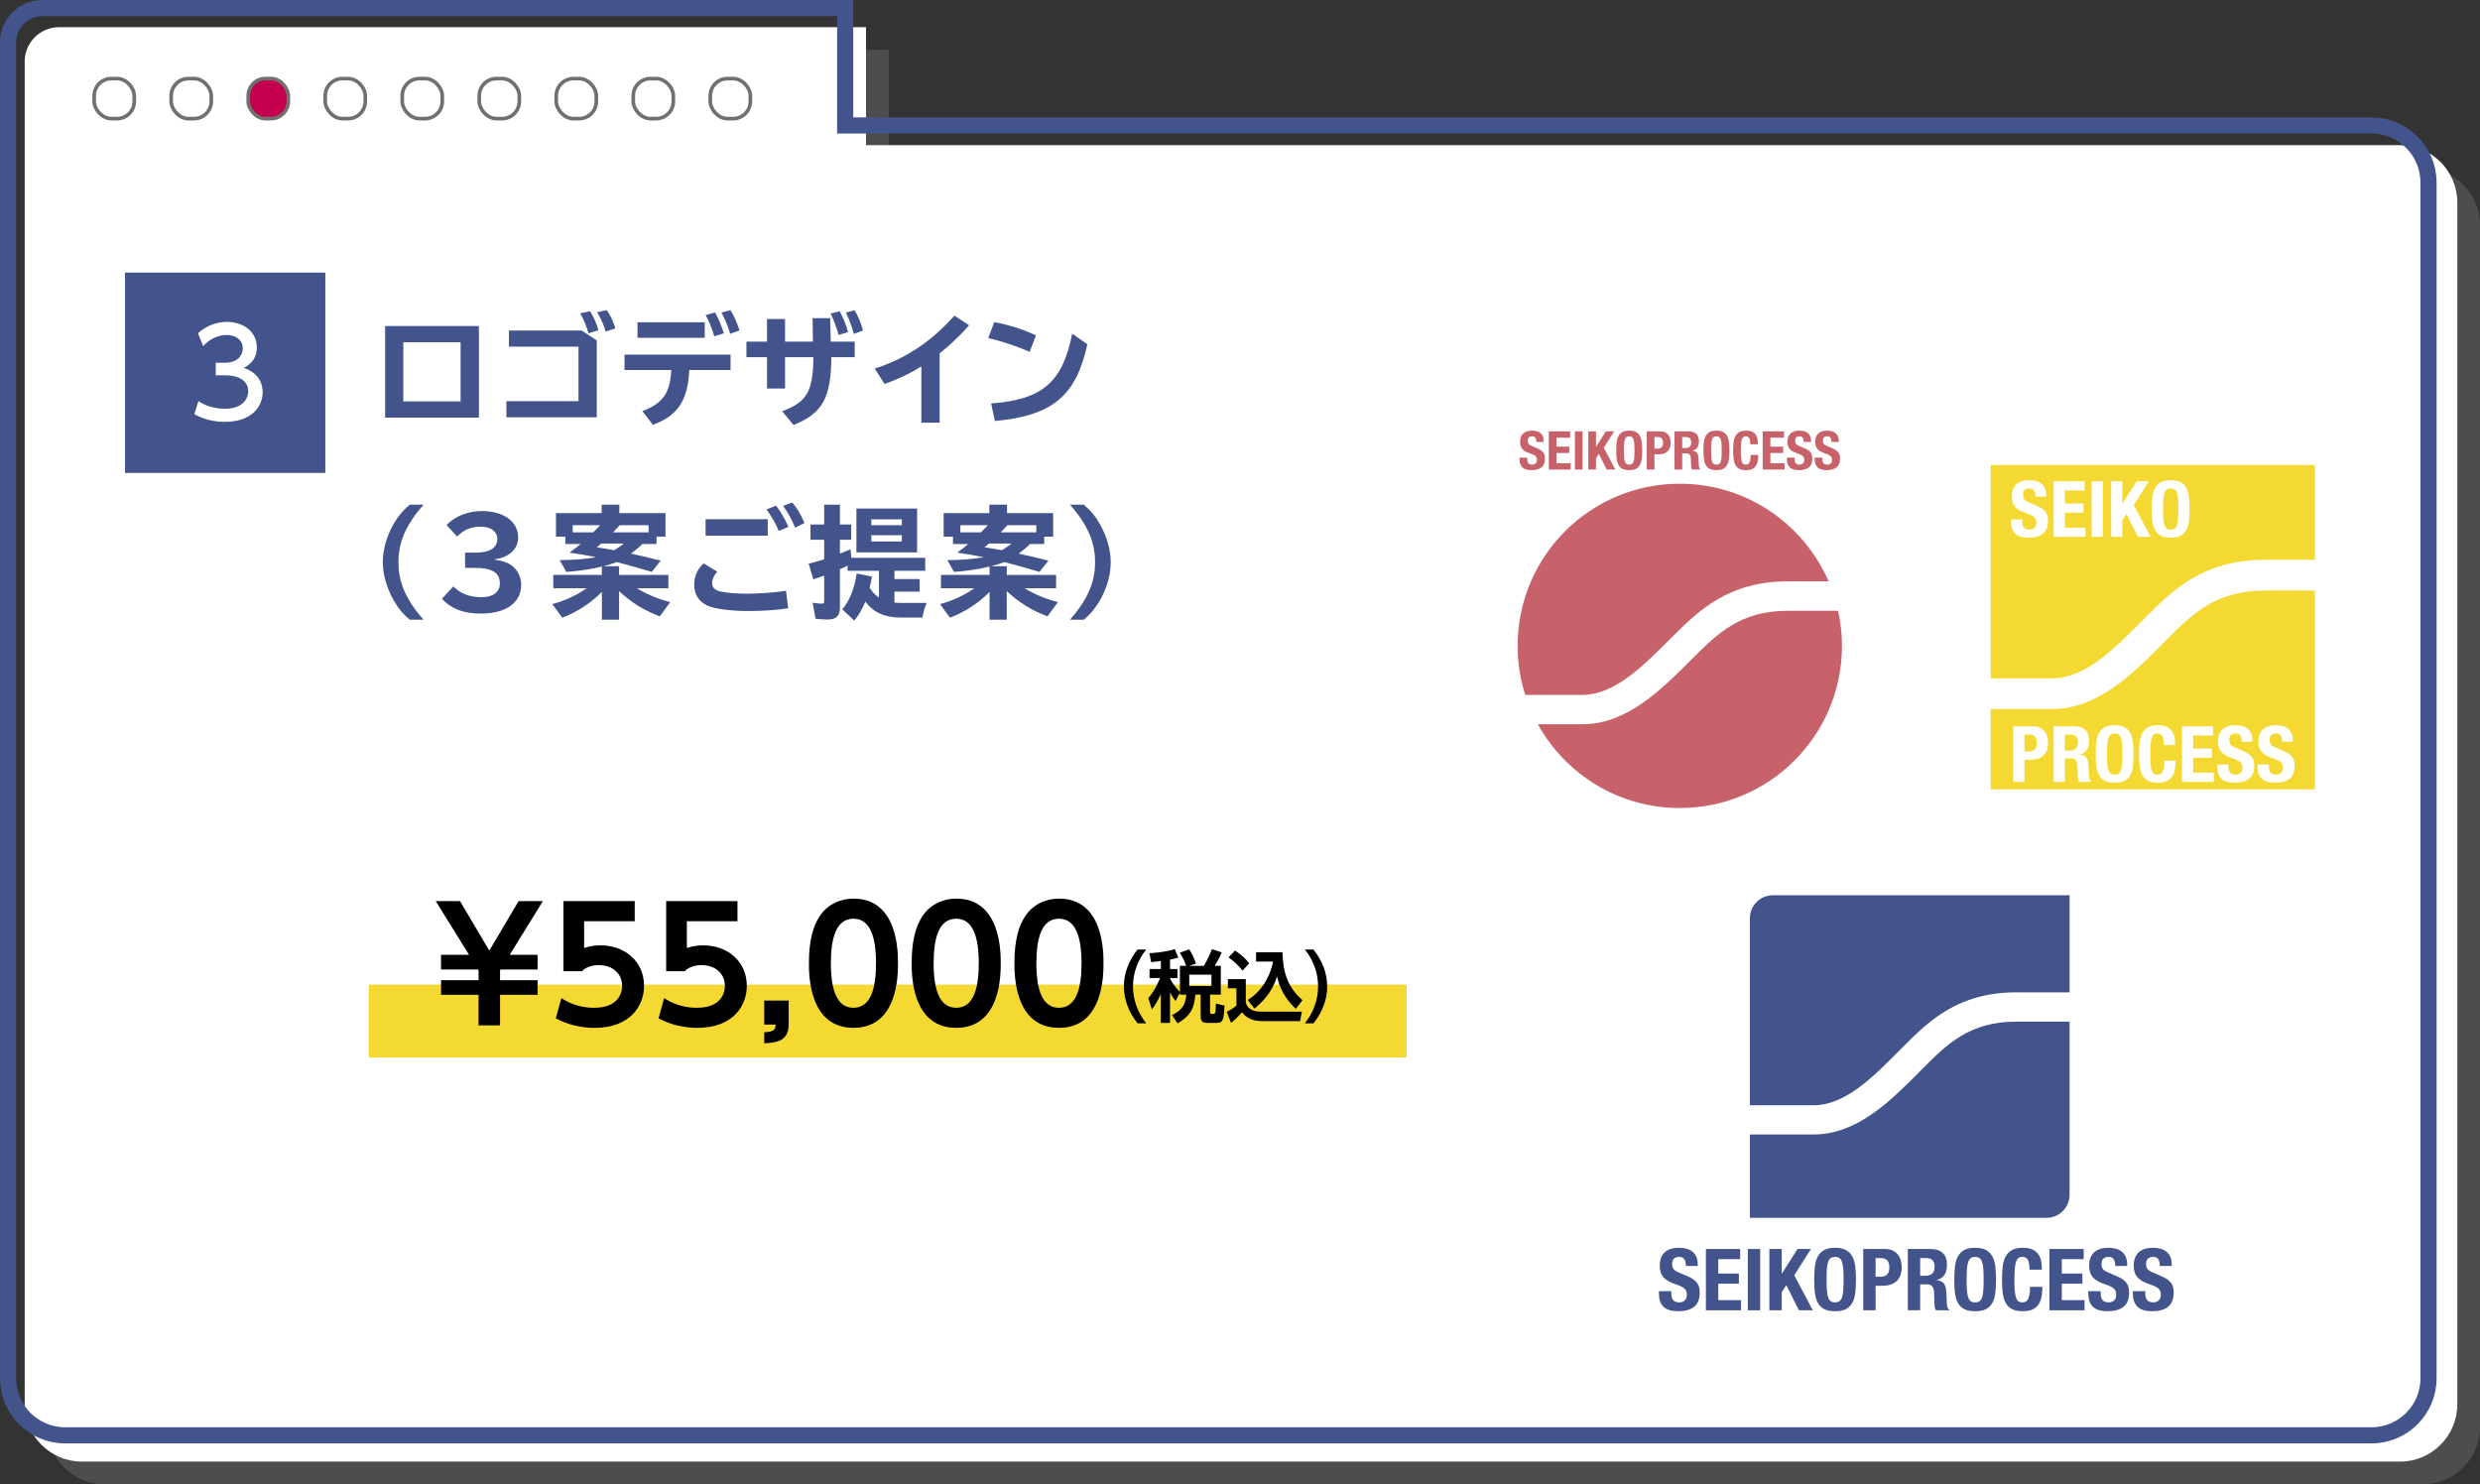 <?xml version="1.0" encoding="UTF-8"?>
<svg xmlns="http://www.w3.org/2000/svg" width="764.613" height="457.641" viewBox="0 0 764.613 457.641">
  <rect x="0" y="0" width="764.613" height="457.641" fill="#333333" stroke="none"/>
  <defs>
    <style>
      .cls-1 {
        fill: #42548b;
      }

      .cls-2 {
        fill: #c4004f;
      }

      .cls-3 {
        fill: #4d4d4d;
      }

      .cls-4 {
        fill: #f5d933;
      }

      .cls-5 {
        isolation: isolate;
      }

      .cls-6 {
        stroke: #42548b;
        stroke-width: 4.975px;
      }

      .cls-6, .cls-7 {
        fill: none;
        stroke-miterlimit: 10;
      }

      .cls-7 {
        stroke: #717071;
        stroke-width: 1.125px;
      }

      .cls-8 {
        mix-blend-mode: multiply;
      }

      .cls-9 {
        fill: #c8626a;
      }

      .cls-10 {
        fill: #fff;
      }
    </style>
  </defs>
  <g class="cls-5">
    <g id="_レイヤー_2" data-name="レイヤー 2">
      <g id="_レイヤー_1-2" data-name="レイヤー 1">
        <g>
          <g>
            <g>
              <g>
                <g>
                  <g class="cls-8">
                    <path class="cls-3" d="M746.942,51.759h-472.941V15.382H25.221c-5.859,0-10.608,4.75-10.608,10.608v413.98c0,9.759,7.911,17.67,17.67,17.67h714.66c9.759,0,17.67-7.911,17.67-17.67V69.429c0-9.759-7.911-17.67-17.67-17.67Z"/>
                  </g>
                  <path class="cls-10" d="M739.942,44.759h-472.941V8.382H18.221c-5.859,0-10.608,4.75-10.608,10.608v413.98c0,9.759,7.911,17.67,17.67,17.67h714.66c9.759,0,17.67-7.911,17.67-17.67V62.429c0-9.759-7.911-17.67-17.67-17.67Z"/>
                </g>
                <path class="cls-6" d="M731.156,38.682h-470.576V2.488H13.043C7.213,2.488,2.488,7.213,2.488,13.043v411.911c0,9.71,7.872,17.582,17.582,17.582h711.086c9.71,0,17.582-7.872,17.582-17.582V56.264c0-9.71-7.872-17.582-17.582-17.582Z"/>
              </g>
              <rect class="cls-7" x="29.038" y="24.225" width="12.353" height="12.353" rx="5.315" ry="5.315"/>
              <rect class="cls-7" x="52.782" y="24.225" width="12.353" height="12.353" rx="5.315" ry="5.315"/>
              <g>
                <rect class="cls-2" x="76.526" y="24.225" width="12.353" height="12.353" rx="5.315" ry="5.315"/>
                <rect class="cls-7" x="76.526" y="24.225" width="12.353" height="12.353" rx="5.315" ry="5.315"/>
              </g>
              <rect class="cls-7" x="100.269" y="24.225" width="12.353" height="12.353" rx="5.315" ry="5.315"/>
              <rect class="cls-7" x="124.013" y="24.225" width="12.353" height="12.353" rx="5.315" ry="5.315"/>
              <rect class="cls-7" x="147.757" y="24.225" width="12.353" height="12.353" rx="5.315" ry="5.315"/>
              <rect class="cls-7" x="171.501" y="24.225" width="12.353" height="12.353" rx="5.315" ry="5.315"/>
              <rect class="cls-7" x="195.244" y="24.225" width="12.353" height="12.353" rx="5.315" ry="5.315"/>
              <rect class="cls-7" x="218.988" y="24.225" width="12.353" height="12.353" rx="5.315" ry="5.315"/>
            </g>
            <g>
              <g>
                <path class="cls-1" d="M147.651,100.523v28.239h-28.912v-28.239h28.912ZM124.342,123.757h17.668v-18.229h-17.668v18.229Z"/>
                <path class="cls-1" d="M179.326,101.905l4.669,3.062v23.683h-27.866v-4.968h22.226v-16.809h-21.441v-4.968h22.412ZM181.417,102.764c-.485-1.98-1.531-4.482-2.54-6.164l3.063-.635c.971,1.494,2.017,3.81,2.577,5.864l-3.101.934ZM186.722,102.241c-.448-1.793-1.494-4.146-2.615-5.977l2.988-.635c1.121,1.606,2.055,3.623,2.615,5.603l-2.988,1.009Z"/>
                <path class="cls-1" d="M225.233,109.338v4.744h-12.737c-.336,9.264-3.624,14.194-11.206,16.884l-3.25-4.221c6.35-2.391,8.554-5.528,8.928-12.663h-14.419v-4.744h32.685ZM217.277,99.365v4.781h-20.731v-4.781h20.731ZM220.227,103.661c-.747-2.465-1.755-4.968-2.689-6.5l2.914-.822c1.009,1.755,2.055,4.221,2.727,6.425l-2.951.896ZM225.12,102.914c-.522-1.905-1.382-4.034-2.689-6.574l2.765-.709c1.12,1.718,2.092,3.922,2.801,6.238l-2.876,1.046Z"/>
                <path class="cls-1" d="M255.937,98.095l.187,7.247h7.396v4.781h-7.209c-.112,12.625-2.727,17.294-11.654,20.918l-3.511-4.259c7.62-2.764,9.525-6.088,9.637-16.659h-8.741v9.674h-5.565v-9.674h-6.351v-4.781h6.351v-6.985h5.565v6.985h8.591l-.112-7.247h5.416ZM258.552,103.287c-.635-2.354-1.569-4.856-2.465-6.611l2.802-.71c1.12,2.055,2.092,4.445,2.577,6.425l-2.914.896ZM263.258,102.951c-.672-2.428-1.606-4.894-2.465-6.574l2.689-.71c1.008,1.569,1.905,3.772,2.615,6.238l-2.839,1.046Z"/>
                <path class="cls-1" d="M284.064,112.962c-3.362,2.129-7.434,4.071-11.355,5.416l-3.026-4.744c9.525-3.025,17.481-8.33,24.579-16.323l4.52,2.988c-2.54,2.951-6.014,6.238-9.077,8.629v21.403h-5.64v-17.369Z"/>
                <path class="cls-1" d="M317.457,108.48c-4.221-1.831-8.741-3.325-12.775-4.259l1.868-4.893c4.706.859,9.45,2.391,12.85,4.109l-1.942,5.043ZM305.578,124.392c15.838-1.195,22.039-6.537,24.99-21.516l4.669,3.25c-3.437,15.95-10.758,22.039-28.501,23.682l-1.158-5.417Z"/>
                <path class="cls-1" d="M126.36,191.079c-2.241-1.867-3.624-3.548-5.118-6.238-2.054-3.661-3.212-7.77-3.212-11.505,0-6.537,3.399-13.784,8.33-17.743h4.221c-5.454,6.238-7.732,11.505-7.732,17.78,0,6.238,2.316,11.505,7.732,17.705h-4.221Z"/>
                <path class="cls-1" d="M146.567,170.386c4.408,0,6.761-1.457,6.761-4.184,0-2.316-1.98-3.811-5.006-3.811-3.1,0-5.154.822-7.396,3.026l-3.25-3.548c2.652-2.727,6.611-4.296,10.907-4.296,6.724,0,11.169,3.25,11.169,8.105,0,3.586-2.727,6.164-7.247,6.761v.149c2.354.224,4.109.859,5.528,1.98,1.644,1.307,2.652,3.474,2.652,5.752,0,5.491-4.669,8.853-12.327,8.853-5.454,0-9.226-1.419-12.103-4.557l3.511-3.81c2.241,2.241,5.043,3.325,8.741,3.325,3.511,0,5.603-1.606,5.603-4.296,0-3.25-2.391-4.744-7.62-4.744h-3.101v-4.706h3.175Z"/>
                <path class="cls-1" d="M198.04,167.733c-1.158,1.158-2.129,1.942-3.511,2.951,2.204.485,6.462,1.457,9.189,2.166l-2.764,3.474c-4.258-1.27-8.404-2.428-10.795-3.026-1.42.523-2.689.896-4.109,1.271h4.819v2.689h15.203v4.108h-9.712c2.988,1.831,6.388,3.25,10.272,4.296l-3.212,4.37c-4.781-1.793-8.741-4.221-12.551-7.77v8.815h-5.304v-8.591c-3.399,3.474-7.657,6.238-12.215,7.956l-3.062-4.184c4.071-1.121,7.583-2.764,10.571-4.894h-10.272v-4.108h14.979v-2.578c-3.362.822-7.321,1.419-10.982,1.644l-2.017-3.624c4.296-.037,7.956-.336,11.243-.896-3.735-.747-4.445-.859-8.218-1.419l.598-.448c.934-.673,1.569-1.158,2.802-2.204h-4.707v-2.278h-2.876v-7.247h14.083v-2.614h5.454v2.614h14.231v7.247h-2.764v2.278h-4.371ZM182.874,164.147c.523-.523,1.457-1.457,2.167-2.204h-8.479v2.204h6.312ZM185.34,167.584c-.224.224-.261.262-.486.448-.299.224-.522.448-.859.71l2.578.411c.522.112.821.149,1.307.224.486.112.971.187,1.457.262q.112-.038.225-.112c1.046-.635,2.054-1.345,2.764-1.942h-6.985ZM199.982,164.147v-2.204h-8.927c-.448.486-1.195,1.308-2.055,2.204h10.982Z"/>
                <path class="cls-1" d="M243.013,187.531c-3.325.56-7.807.859-12.29.859-5.304,0-10.421-.672-12.476-1.606-2.839-1.307-4.221-3.474-4.221-6.537,0-2.578.971-4.781,2.914-6.537l4.184,2.54c-1.083,1.308-1.569,2.354-1.569,3.437,0,1.195.56,1.979,1.755,2.428,1.457.561,5.155.934,8.778.934,3.997,0,8.479-.336,12.252-.896l.672,5.379ZM236.7,160.076v5.08h-19.162v-5.08h19.162ZM240.099,163.699c-.747-1.942-2.055-4.221-3.772-6.649l2.951-1.158c1.494,1.979,2.764,4.184,3.81,6.537l-2.988,1.27ZM245.142,162.69c-.859-2.204-2.204-4.669-3.698-6.724l2.802-1.046c1.419,1.606,2.689,3.698,3.772,6.351l-2.876,1.419Z"/>
                <path class="cls-1" d="M275.771,185.813c.523.037,1.158.075,1.793.075h8.181c-.561,1.046-1.083,2.839-1.345,4.52h-6.649c-4.931,0-8.479-1.569-10.945-4.931-1.046,2.502-2.017,4.184-3.437,5.864l-3.698-3.474c2.241-2.54,3.81-6.5,4.445-11.057l4.707.971c-.225,1.271-.299,1.681-.71,3.437.747,1.233,1.83,2.354,2.876,3.026v-8.255h-9.674v-1.606c-.709.374-1.233.635-2.353,1.121v11.841c0,2.503-1.158,3.661-3.735,3.661-1.158,0-2.615-.075-3.773-.225l-.934-4.968c1.046.187,1.942.299,2.802.299.635,0,.784-.149.784-.859v-7.77c-1.718.598-2.241.785-3.361,1.158l-1.42-4.856c1.308-.299,3.063-.822,4.781-1.345v-6.014h-4.221v-4.706h4.221v-6.126h4.856v6.126h3.474v4.706h-3.474v4.259c.896-.336,2.353-.934,3.25-1.345l.261,2.652h22.786v3.997h-9.488v2.54h7.77v3.885h-7.77v3.399ZM282.756,170.311h-18.714v-13.521h18.714v13.521ZM268.637,161.943h9.413v-1.83h-9.413v1.83ZM268.637,166.949h9.413v-1.942h-9.413v1.942Z"/>
                <path class="cls-1" d="M317.569,167.733c-1.158,1.158-2.129,1.942-3.511,2.951,2.204.485,6.462,1.457,9.189,2.166l-2.764,3.474c-4.258-1.27-8.404-2.428-10.795-3.026-1.42.523-2.689.896-4.109,1.271h4.819v2.689h15.203v4.108h-9.712c2.988,1.831,6.388,3.25,10.272,4.296l-3.212,4.37c-4.781-1.793-8.741-4.221-12.551-7.77v8.815h-5.304v-8.591c-3.399,3.474-7.657,6.238-12.215,7.956l-3.062-4.184c4.071-1.121,7.583-2.764,10.571-4.894h-10.272v-4.108h14.979v-2.578c-3.362.822-7.321,1.419-10.982,1.644l-2.017-3.624c4.296-.037,7.956-.336,11.243-.896-3.735-.747-4.445-.859-8.218-1.419l.598-.448c.934-.673,1.569-1.158,2.802-2.204h-4.707v-2.278h-2.876v-7.247h14.083v-2.614h5.454v2.614h14.231v7.247h-2.764v2.278h-4.371ZM302.404,164.147c.523-.523,1.457-1.457,2.167-2.204h-8.479v2.204h6.312ZM304.869,167.584c-.224.224-.261.262-.486.448-.299.224-.522.448-.859.71l2.578.411c.522.112.821.149,1.307.224.486.112.971.187,1.457.262q.112-.038.225-.112c1.046-.635,2.054-1.345,2.764-1.942h-6.985ZM319.512,164.147v-2.204h-8.927c-.448.486-1.195,1.308-2.055,2.204h10.982Z"/>
                <path class="cls-1" d="M329.895,191.079c5.417-6.238,7.732-11.505,7.732-17.743s-2.278-11.467-7.732-17.743h4.221c2.241,1.867,3.623,3.548,5.117,6.238,2.055,3.661,3.212,7.77,3.212,11.505,0,6.537-3.399,13.784-8.33,17.743h-4.221Z"/>
              </g>
              <g>
                <rect class="cls-1" x="38.535" y="84.049" width="61.765" height="61.765"/>
                <path class="cls-10" d="M61.184,123.674c2.391,1.606,5.267,2.354,8.143,2.354,5.305,0,7.209-2.914,7.209-5.454,0-2.615-2.167-4.856-7.06-4.856h-2.951v-3.885h2.839c4.034,0,5.491-2.428,5.491-4.408,0-2.839-2.502-4.146-4.931-4.146-2.801,0-5.416,1.345-7.284,3.437l-1.606-3.997c2.839-2.503,6.088-3.474,8.927-3.474,4.893,0,9.226,2.876,9.226,7.881,0,4.184-2.951,5.715-4.034,6.275,1.532.598,5.827,2.241,5.827,7.583,0,3.997-2.988,9.077-11.654,9.077-3.885,0-6.761-.934-9.413-2.354l1.271-4.034Z"/>
              </g>
            </g>
            <g>
              <g>
                <path class="cls-1" d="M515.28,398.641c0,.441.035.843.106,1.205.07.361.202.666.396.913s.454.441.781.583c.326.142.737.212,1.231.212.582,0,1.107-.189,1.575-.569s.702-.967.702-1.761c0-.424-.058-.79-.173-1.1-.114-.309-.304-.586-.568-.834-.266-.247-.614-.472-1.046-.675-.434-.203-.967-.41-1.603-.622-.847-.282-1.58-.592-2.197-.927-.618-.335-1.135-.729-1.549-1.179-.415-.45-.72-.971-.914-1.562-.194-.591-.291-1.274-.291-2.052,0-1.871.521-3.266,1.562-4.184,1.041-.918,2.471-1.377,4.289-1.377.848,0,1.629.093,2.344.278s1.332.485,1.854.9c.521.415.927.944,1.218,1.589s.437,1.416.437,2.316v.529h-3.654c0-.9-.158-1.593-.477-2.078-.317-.485-.847-.729-1.588-.729-.424,0-.777.062-1.06.186-.282.124-.508.287-.675.49-.168.203-.283.437-.345.701s-.093.539-.093.821c0,.582.124,1.072.371,1.47.247.396.776.764,1.589,1.099l2.938,1.271c.724.318,1.315.648,1.774.993.459.344.825.715,1.099,1.112.273.396.464.834.569,1.311.106.477.159,1.006.159,1.589,0,1.995-.578,3.446-1.734,4.355s-2.768,1.363-4.832,1.363c-2.154,0-3.694-.467-4.621-1.403-.927-.936-1.39-2.277-1.39-4.024v-.768h3.812v.556Z"/>
                <path class="cls-1" d="M536.515,388.208h-6.752v4.448h6.355v3.125h-6.355v5.084h7.017v3.124h-10.829v-18.905h10.564v3.124Z"/>
                <path class="cls-1" d="M538.871,385.084h3.813v18.905h-3.813v-18.905Z"/>
                <path class="cls-1" d="M549.33,392.656h.053l4.819-7.572h4.13l-5.137,8.103,5.72,10.803h-4.289l-3.893-7.758-1.403,2.145v5.613h-3.813v-18.905h3.813v7.572Z"/>
                <path class="cls-1" d="M559.537,390.578c.132-1.209.423-2.246.873-3.111.45-.864,1.1-1.54,1.946-2.025.848-.485,1.986-.729,3.416-.729s2.568.243,3.416.729c.847.485,1.495,1.161,1.945,2.025.45.865.742,1.902.874,3.111.133,1.209.199,2.528.199,3.958,0,1.448-.066,2.771-.199,3.972-.132,1.201-.424,2.233-.874,3.099s-1.099,1.526-1.945,1.985c-.848.459-1.986.688-3.416.688s-2.568-.229-3.416-.688c-.847-.459-1.496-1.12-1.946-1.985s-.741-1.897-.873-3.099c-.133-1.2-.199-2.523-.199-3.972,0-1.43.066-2.749.199-3.958ZM563.244,397.78c.062.892.185,1.615.37,2.171.186.557.45.963.795,1.218.344.257.798.385,1.363.385s1.02-.128,1.363-.385c.345-.255.609-.661.795-1.218.185-.556.309-1.279.37-2.171s.093-1.973.093-3.244-.031-2.347-.093-3.229-.186-1.606-.37-2.172c-.186-.564-.45-.975-.795-1.231-.344-.255-.799-.384-1.363-.384s-1.02.129-1.363.384c-.345.257-.609.667-.795,1.231-.186.565-.309,1.289-.37,2.172-.062.883-.093,1.959-.093,3.229s.03,2.353.093,3.244Z"/>
                <path class="cls-1" d="M581.13,385.084c.97,0,1.787.163,2.449.489.661.327,1.195.755,1.602,1.284.406.53.697,1.135.874,1.814.176.68.265,1.372.265,2.078,0,.971-.146,1.818-.437,2.542-.292.724-.698,1.315-1.219,1.774s-1.151.803-1.893,1.032c-.742.229-1.562.345-2.463.345h-2.039v7.546h-3.812v-18.905h6.673ZM579.965,393.637c.759,0,1.372-.229,1.84-.688s.702-1.174.702-2.146c0-.953-.204-1.677-.609-2.171-.406-.494-1.086-.741-2.039-.741h-1.589v5.746h1.695Z"/>
                <path class="cls-1" d="M595.243,385.084c1.589,0,2.824.401,3.707,1.204.883.804,1.324,2.026,1.324,3.668,0,1.271-.256,2.308-.768,3.111-.513.803-1.307,1.319-2.384,1.549v.053c.953.142,1.65.45,2.092.927s.715,1.244.821,2.304c.035.354.062.737.079,1.151.018.415.035.879.053,1.391.035,1.006.089,1.773.159,2.304.105.529.335.892.688,1.085v.159h-4.131c-.194-.265-.317-.569-.37-.913-.054-.345-.089-.702-.106-1.073l-.105-3.627c-.036-.741-.221-1.324-.557-1.748-.335-.423-.9-.635-1.694-.635h-2.039v7.996h-3.812v-18.905h7.043ZM593.601,393.345c.918,0,1.624-.216,2.118-.648s.741-1.16.741-2.185c0-1.747-.883-2.621-2.647-2.621h-1.801v5.454h1.589Z"/>
                <path class="cls-1" d="M602.723,390.578c.132-1.209.423-2.246.873-3.111.45-.864,1.1-1.54,1.946-2.025.848-.485,1.986-.729,3.416-.729s2.568.243,3.416.729c.847.485,1.495,1.161,1.945,2.025.45.865.742,1.902.874,3.111.133,1.209.199,2.528.199,3.958,0,1.448-.066,2.771-.199,3.972-.132,1.201-.424,2.233-.874,3.099s-1.099,1.526-1.945,1.985c-.848.459-1.986.688-3.416.688s-2.568-.229-3.416-.688c-.847-.459-1.496-1.12-1.946-1.985s-.741-1.897-.873-3.099c-.133-1.2-.199-2.523-.199-3.972,0-1.43.066-2.749.199-3.958ZM606.43,397.78c.062.892.185,1.615.37,2.171.186.557.45.963.795,1.218.344.257.798.385,1.363.385s1.02-.128,1.363-.385c.345-.255.609-.661.795-1.218.185-.556.309-1.279.37-2.171s.093-1.973.093-3.244-.031-2.347-.093-3.229-.186-1.606-.37-2.172c-.186-.564-.45-.975-.795-1.231-.344-.255-.799-.384-1.363-.384s-1.02.129-1.363.384c-.345.257-.609.667-.795,1.231-.186.565-.309,1.289-.37,2.172-.062.883-.093,1.959-.093,3.229s.03,2.353.093,3.244Z"/>
                <path class="cls-1" d="M625.229,388.46c-.327-.627-.923-.94-1.787-.94-.477,0-.87.129-1.179.384-.309.257-.552.672-.728,1.245-.177.573-.301,1.323-.371,2.25s-.105,2.062-.105,3.403c0,1.43.048,2.586.146,3.468.097.884.247,1.567.45,2.053.202.485.458.812.768.979.309.168.666.252,1.072.252.335,0,.648-.058.94-.173.291-.114.542-.344.754-.688.212-.344.38-.829.504-1.456.123-.626.185-1.452.185-2.476h3.813c0,1.023-.08,1.995-.238,2.912-.159.919-.455,1.722-.888,2.41s-1.041,1.227-1.826,1.615c-.786.388-1.806.582-3.059.582-1.43,0-2.568-.229-3.416-.688-.847-.459-1.496-1.12-1.946-1.985s-.741-1.897-.873-3.099c-.133-1.2-.199-2.523-.199-3.972,0-1.43.066-2.749.199-3.958.132-1.209.423-2.246.873-3.111.45-.864,1.1-1.54,1.946-2.025.848-.485,1.986-.729,3.416-.729,1.359,0,2.432.221,3.217.662s1.372,1.002,1.761,1.682.631,1.412.729,2.197c.097.786.146,1.522.146,2.211h-3.812c0-1.377-.164-2.378-.49-3.005Z"/>
                <path class="cls-1" d="M642.426,388.208h-6.752v4.448h6.354v3.125h-6.354v5.084h7.017v3.124h-10.83v-18.905h10.565v3.124Z"/>
                <path class="cls-1" d="M647.668,398.641c0,.441.035.843.106,1.205.07.361.202.666.396.913s.454.441.781.583c.326.142.737.212,1.231.212.582,0,1.107-.189,1.575-.569s.702-.967.702-1.761c0-.424-.058-.79-.173-1.1-.114-.309-.304-.586-.568-.834-.266-.247-.614-.472-1.046-.675-.434-.203-.967-.41-1.603-.622-.847-.282-1.58-.592-2.197-.927-.618-.335-1.135-.729-1.549-1.179-.415-.45-.72-.971-.914-1.562-.194-.591-.291-1.274-.291-2.052,0-1.871.521-3.266,1.562-4.184,1.041-.918,2.471-1.377,4.289-1.377.848,0,1.629.093,2.344.278s1.332.485,1.854.9c.521.415.927.944,1.218,1.589s.437,1.416.437,2.316v.529h-3.654c0-.9-.158-1.593-.477-2.078-.317-.485-.847-.729-1.588-.729-.424,0-.777.062-1.06.186-.282.124-.508.287-.675.49-.168.203-.283.437-.345.701s-.093.539-.093.821c0,.582.124,1.072.371,1.47.247.396.776.764,1.589,1.099l2.938,1.271c.724.318,1.315.648,1.774.993.459.344.825.715,1.099,1.112.273.396.464.834.569,1.311.106.477.159,1.006.159,1.589,0,1.995-.578,3.446-1.734,4.355s-2.768,1.363-4.832,1.363c-2.154,0-3.694-.467-4.621-1.403-.927-.936-1.39-2.277-1.39-4.024v-.768h3.812v.556Z"/>
                <path class="cls-1" d="M661.41,398.641c0,.441.035.843.106,1.205.07.361.202.666.396.913s.454.441.781.583c.326.142.737.212,1.231.212.582,0,1.107-.189,1.575-.569s.702-.967.702-1.761c0-.424-.058-.79-.173-1.1-.114-.309-.304-.586-.568-.834-.266-.247-.614-.472-1.046-.675-.434-.203-.967-.41-1.603-.622-.847-.282-1.58-.592-2.197-.927-.618-.335-1.135-.729-1.549-1.179-.415-.45-.72-.971-.914-1.562-.194-.591-.291-1.274-.291-2.052,0-1.871.521-3.266,1.562-4.184,1.041-.918,2.471-1.377,4.289-1.377.848,0,1.629.093,2.344.278s1.332.485,1.854.9c.521.415.927.944,1.218,1.589s.437,1.416.437,2.316v.529h-3.654c0-.9-.158-1.593-.477-2.078-.317-.485-.847-.729-1.588-.729-.424,0-.777.062-1.06.186-.282.124-.508.287-.675.49-.168.203-.283.437-.345.701s-.093.539-.093.821c0,.582.124,1.072.371,1.47.247.396.776.764,1.589,1.099l2.938,1.271c.724.318,1.315.648,1.774.993.459.344.825.715,1.099,1.112.273.396.464.834.569,1.311.106.477.159,1.006.159,1.589,0,1.995-.578,3.446-1.734,4.355s-2.768,1.363-4.832,1.363c-2.154,0-3.694-.467-4.621-1.403-.927-.936-1.39-2.277-1.39-4.024v-.768h3.812v.556Z"/>
              </g>
              <g>
                <path class="cls-1" d="M584.734,324.768l.711-.705,1.043-1.049c7.966-8.001,16.988-17.056,35.196-17.056h16.386v-29.941h-91.455c-3.915,0-7.101,3.175-7.101,7.084v57.675h19.647c9.6,0,18.088-8.505,25.573-16.008Z"/>
                <path class="cls-1" d="M592.879,329.376l-1.061,1.049-.705.734c-8.299,8.287-18.61,18.621-31.952,18.621h-19.647v25.688h91.519c3.897,0,7.038-3.192,7.038-7.084v-53.405h-16.386c-14.472,0-21.424,6.98-28.806,14.397Z"/>
              </g>
            </g>
            <g>
              <rect class="cls-4" x="113.688" y="303.581" width="320" height="22.471"/>
              <g>
                <path d="M135.978,306.731v-4.512h11.569v-3.024l-.192-.288h-11.377v-4.513h8.641l-10.273-16.562h7.489l9.025,15.266,9.025-15.266h7.488l-10.225,16.562h8.593v4.513h-11.377l-.192.288v3.024h11.569v4.512h-11.569v9.409h-6.625v-9.409h-11.569Z"/>
                <path d="M195.691,284.025h-15.602v8.257c1.104-.336,2.592-.815,4.993-.815,7.776,0,13.489,5.136,13.489,12.48,0,6.097-4.177,12.962-15.313,12.962-6.336,0-10.561-2.257-11.905-2.929l1.729-6.24c4.512,2.976,8.929,2.976,10.081,2.976,7.537,0,8.641-4.608,8.641-6.721,0-4.032-3.168-6.432-7.201-6.432-1.92,0-3.84.527-5.185,1.872h-5.712v-21.603h21.986v6.192Z"/>
                <path d="M227.371,284.025h-15.602v8.257c1.104-.336,2.592-.815,4.993-.815,7.776,0,13.489,5.136,13.489,12.48,0,6.097-4.177,12.962-15.313,12.962-6.336,0-10.561-2.257-11.905-2.929l1.729-6.24c4.512,2.976,8.929,2.976,10.081,2.976,7.537,0,8.641-4.608,8.641-6.721,0-4.032-3.168-6.432-7.201-6.432-1.92,0-3.84.527-5.185,1.872h-5.712v-21.603h21.986v6.192Z"/>
                <path d="M243.161,308.507v7.201c0,4.464-2.448,5.808-7.537,5.952v-3.408c3.408-.048,3.457-1.248,3.504-2.353h-3.504v-7.393h7.537Z"/>
                <path d="M249.4,296.987c0-6.769,1.2-11.233,3.216-14.354,2.448-3.841,6.528-5.568,10.513-5.568,13.729,0,13.729,16.417,13.729,19.922,0,3.552,0,19.922-13.729,19.922s-13.729-16.418-13.729-19.922ZM270.09,296.987c0-8.257-1.872-13.729-6.96-13.729-5.424,0-6.96,6.145-6.96,13.729,0,8.305,1.872,13.729,6.96,13.729,5.28,0,6.96-5.856,6.96-13.729Z"/>
                <path d="M281.079,296.987c0-6.769,1.2-11.233,3.216-14.354,2.448-3.841,6.528-5.568,10.513-5.568,13.729,0,13.729,16.417,13.729,19.922,0,3.552,0,19.922-13.729,19.922s-13.729-16.418-13.729-19.922ZM301.769,296.987c0-8.257-1.872-13.729-6.96-13.729-5.424,0-6.96,6.145-6.96,13.729,0,8.305,1.872,13.729,6.96,13.729,5.281,0,6.96-5.856,6.96-13.729Z"/>
                <path d="M312.759,296.987c0-6.769,1.2-11.233,3.216-14.354,2.448-3.841,6.528-5.568,10.513-5.568,13.729,0,13.729,16.417,13.729,19.922,0,3.552,0,19.922-13.729,19.922s-13.729-16.418-13.729-19.922ZM333.449,296.987c0-8.257-1.872-13.729-6.96-13.729-5.424,0-6.96,6.145-6.96,13.729,0,8.305,1.872,13.729,6.96,13.729,5.281,0,6.96-5.856,6.96-13.729Z"/>
                <path d="M350.728,315.501c-2.616-3.24-4.225-7.2-4.225-11.377s1.608-8.137,4.225-11.377h2.664c-2.592,3.217-4.08,7.225-4.08,11.377s1.488,8.137,4.08,11.377h-2.664Z"/>
                <path d="M363.784,306.045l-1.344,2.592c-.48-.6-1.008-1.296-1.704-2.712v9.456h-2.833v-8.904c-.96,2.16-1.896,3.553-2.76,4.752l-1.104-3.504c2.064-2.304,3.457-5.736,3.625-6.192h-3.24v-2.761h3.48v-2.448c-1.44.168-2.232.24-3,.312l-.528-2.736c1.032-.072,4.633-.288,7.825-1.272l1.104,2.616c-.792.217-1.584.456-2.568.624v2.904h2.28v2.761h-2.28v.24c.648,1.128,1.632,2.64,3.048,4.08v-8.064h1.92c-.552-1.801-1.608-3.457-1.968-4.057l2.928-1.032c.888,1.368,1.561,2.832,2.064,4.393l-2.112.696h4.561c.72-1.248,1.8-3.337,2.496-5.161l3,1.009c-.264.672-.768,1.8-2.16,4.152h1.872v8.881h-3.312v5.4c0,.407.216.552.6.552h.432c.288,0,.432-.12.528-.384.168-.456.24-2.04.24-2.833l2.664.648c-.264,4.2-.384,5.328-2.376,5.328h-2.928c-1.464,0-2.064-.479-2.064-2.016v-6.696h-1.632c-.36,4.824-2.016,6.792-5.473,8.856l-1.728-2.544c3.144-1.561,4.224-3.289,4.392-6.312h-1.944v-.624ZM366.663,300.501v3.48h6.841v-3.48h-6.841Z"/>
                <path d="M378.567,301.893h5.521v7.032c.192,1.464,1.512,3,4.584,3h12.721l-.552,2.904h-11.737c-3.936,0-5.497-1.872-6.192-2.736-1.224,1.513-2.688,2.736-3.384,3.265l-1.32-3.385c1.512-.768,2.28-1.319,3-1.943v-5.329h-2.64v-2.808ZM380.751,293.06c1.992,1.32,2.88,2.136,4.417,3.937l-2.088,2.28c-1.104-1.417-2.568-2.881-4.296-4.081l1.968-2.136ZM384.687,308.301c5.472-3.36,7.296-9.073,7.8-11.833h-5.232v-2.88h8.137c.192,6.624,1.776,10.872,6.168,14.785l-2.04,2.688c-3.72-3.528-5.088-6.889-5.785-9.984-1.584,4.969-4.584,7.944-6.984,9.889l-2.064-2.664Z"/>
                <path d="M402.303,315.501c2.592-3.24,4.081-7.225,4.081-11.377s-1.488-8.16-4.081-11.377h2.64c2.616,3.24,4.249,7.201,4.249,11.377s-1.632,8.137-4.225,11.377h-2.664Z"/>
              </g>
            </g>
          </g>
          <g>
            <g>
              <path class="cls-9" d="M470.867,141.442c0,.275.022.525.066.75.043.226.126.415.247.569s.283.275.486.363c.203.088.459.132.767.132.363,0,.689-.118.981-.354.291-.236.437-.602.437-1.096,0-.264-.036-.492-.107-.685-.071-.192-.189-.365-.354-.519-.165-.154-.382-.294-.651-.42-.27-.126-.602-.255-.998-.387-.527-.176-.984-.368-1.368-.577-.385-.208-.707-.454-.964-.734-.258-.28-.448-.604-.569-.973-.121-.368-.182-.794-.182-1.277,0-1.165.324-2.033.973-2.605.648-.571,1.539-.857,2.671-.857.527,0,1.014.058,1.459.173s.83.302,1.154.561c.324.258.577.588.758.989.181.401.272.882.272,1.442v.33h-2.275c0-.561-.099-.992-.296-1.294-.198-.302-.528-.454-.989-.454-.264,0-.484.039-.66.116s-.316.179-.42.305c-.104.126-.176.272-.214.437s-.058.335-.058.511c0,.362.077.667.231.915.154.247.483.475.989.684l1.83.791c.451.198.819.404,1.105.618.286.214.514.445.684.693.17.247.289.519.354.816s.099.626.099.989c0,1.242-.36,2.146-1.08,2.712-.72.566-1.723.849-3.009.849-1.341,0-2.3-.291-2.877-.874-.577-.583-.865-1.418-.865-2.506v-.478h2.374v.346Z"/>
              <path class="cls-9" d="M484.089,134.946h-4.204v2.77h3.957v1.945h-3.957v3.166h4.369v1.945h-6.743v-11.771h6.578v1.945Z"/>
              <path class="cls-9" d="M485.555,133.001h2.374v11.771h-2.374v-11.771Z"/>
              <path class="cls-9" d="M492.068,137.716h.033l3-4.715h2.572l-3.198,5.045,3.561,6.726h-2.67l-2.424-4.831-.874,1.335v3.495h-2.374v-11.771h2.374v4.715Z"/>
              <path class="cls-9" d="M498.423,136.422c.083-.752.264-1.398.544-1.937s.684-.959,1.212-1.261c.527-.302,1.236-.454,2.126-.454s1.599.151,2.127.454c.527.302.931.723,1.211,1.261s.462,1.185.544,1.937c.083.753.124,1.574.124,2.465,0,.901-.042,1.726-.124,2.473-.082.748-.264,1.391-.544,1.929-.28.539-.684.951-1.211,1.237-.528.286-1.237.428-2.127.428s-1.599-.143-2.126-.428c-.528-.286-.932-.698-1.212-1.237-.28-.538-.461-1.181-.544-1.929-.083-.747-.124-1.572-.124-2.473,0-.891.041-1.712.124-2.465ZM500.731,140.906c.038.555.115,1.005.23,1.352.116.346.28.599.495.758.214.16.498.239.849.239s.635-.08.849-.239c.214-.159.379-.412.495-.758.115-.346.192-.797.231-1.352.038-.555.058-1.229.058-2.02s-.02-1.462-.058-2.012c-.039-.549-.116-1-.231-1.352-.116-.352-.28-.607-.495-.767s-.498-.239-.849-.239-.635.08-.849.239-.379.415-.495.767c-.115.352-.192.802-.23,1.352-.039.55-.058,1.22-.058,2.012s.019,1.464.058,2.02Z"/>
              <path class="cls-9" d="M511.867,133.001c.604,0,1.113.102,1.525.305.412.204.744.47.997.799.253.33.434.707.544,1.129.11.423.165.854.165,1.294,0,.605-.091,1.132-.272,1.583s-.435.819-.758,1.104c-.324.286-.717.5-1.179.643-.462.143-.973.214-1.533.214h-1.27v4.698h-2.374v-11.771h4.154ZM511.141,138.326c.472,0,.854-.143,1.146-.429.292-.286.437-.731.437-1.335,0-.593-.126-1.044-.379-1.352-.253-.307-.676-.461-1.27-.461h-.989v3.578h1.055Z"/>
              <path class="cls-9" d="M520.654,133.001c.989,0,1.758.25,2.308.75.549.5.824,1.261.824,2.284,0,.791-.159,1.437-.478,1.937s-.813.822-1.484.964v.033c.594.088,1.028.28,1.303.577.274.297.445.775.511,1.434.022.22.039.459.05.717.011.258.021.547.033.866.022.626.055,1.104.099,1.434.066.33.208.555.428.676v.099h-2.572c-.121-.165-.198-.354-.23-.569-.033-.214-.055-.437-.066-.667l-.066-2.259c-.022-.461-.138-.824-.346-1.088-.209-.264-.561-.396-1.055-.396h-1.27v4.979h-2.374v-11.771h4.385ZM519.632,138.145c.571,0,1.011-.134,1.319-.404.308-.269.461-.723.461-1.36,0-1.088-.55-1.632-1.648-1.632h-1.121v3.396h.989Z"/>
              <path class="cls-9" d="M525.311,136.422c.083-.752.264-1.398.544-1.937s.684-.959,1.212-1.261c.527-.302,1.236-.454,2.126-.454s1.599.151,2.127.454c.527.302.931.723,1.211,1.261s.462,1.185.544,1.937c.083.753.124,1.574.124,2.465,0,.901-.042,1.726-.124,2.473-.082.748-.264,1.391-.544,1.929-.28.539-.684.951-1.211,1.237-.528.286-1.237.428-2.127.428s-1.599-.143-2.126-.428c-.528-.286-.932-.698-1.212-1.237-.28-.538-.461-1.181-.544-1.929-.083-.747-.124-1.572-.124-2.473,0-.891.041-1.712.124-2.465ZM527.619,140.906c.038.555.115,1.005.23,1.352.116.346.28.599.495.758.214.16.498.239.849.239s.635-.08.849-.239c.214-.159.379-.412.495-.758.115-.346.192-.797.231-1.352.038-.555.058-1.229.058-2.02s-.02-1.462-.058-2.012c-.039-.549-.116-1-.231-1.352-.116-.352-.28-.607-.495-.767s-.498-.239-.849-.239-.635.08-.849.239-.379.415-.495.767c-.115.352-.192.802-.23,1.352-.039.55-.058,1.22-.058,2.012s.019,1.464.058,2.02Z"/>
              <path class="cls-9" d="M539.324,135.103c-.203-.39-.574-.585-1.113-.585-.296,0-.542.08-.733.239-.192.159-.344.418-.454.775-.11.357-.187.824-.23,1.401-.044.577-.066,1.283-.066,2.118,0,.89.03,1.61.09,2.16.061.55.154.976.28,1.278s.286.505.478.61.415.157.668.157c.208,0,.404-.036.585-.107.182-.071.338-.214.47-.429.132-.214.236-.516.313-.906.077-.39.115-.904.115-1.542h2.374c0,.637-.049,1.242-.148,1.813-.099.571-.283,1.071-.552,1.5-.269.429-.648.764-1.137,1.006-.489.241-1.124.362-1.904.362-.89,0-1.599-.143-2.126-.428-.528-.286-.932-.698-1.212-1.237-.28-.538-.461-1.181-.544-1.929-.083-.747-.124-1.572-.124-2.473,0-.891.041-1.712.124-2.465.083-.752.264-1.398.544-1.937s.684-.959,1.212-1.261c.527-.302,1.236-.454,2.126-.454.846,0,1.514.138,2.003.413.489.274.854.624,1.097,1.047.241.423.393.879.453,1.368.061.489.091.948.091,1.376h-2.374c0-.857-.102-1.481-.305-1.871Z"/>
              <path class="cls-9" d="M550.031,134.946h-4.204v2.77h3.957v1.945h-3.957v3.166h4.369v1.945h-6.743v-11.771h6.578v1.945Z"/>
              <path class="cls-9" d="M553.295,141.442c0,.275.022.525.066.75.043.226.126.415.247.569s.283.275.486.363c.203.088.459.132.767.132.363,0,.689-.118.981-.354.291-.236.437-.602.437-1.096,0-.264-.036-.492-.107-.685-.071-.192-.189-.365-.354-.519-.165-.154-.382-.294-.651-.42-.27-.126-.602-.255-.998-.387-.527-.176-.984-.368-1.368-.577-.385-.208-.707-.454-.964-.734-.258-.28-.448-.604-.569-.973-.121-.368-.182-.794-.182-1.277,0-1.165.324-2.033.973-2.605.648-.571,1.539-.857,2.671-.857.527,0,1.014.058,1.459.173s.83.302,1.154.561c.324.258.577.588.758.989.181.401.272.882.272,1.442v.33h-2.275c0-.561-.099-.992-.296-1.294-.198-.302-.528-.454-.989-.454-.264,0-.484.039-.66.116s-.316.179-.42.305c-.104.126-.176.272-.214.437s-.058.335-.058.511c0,.362.077.667.231.915.154.247.483.475.989.684l1.83.791c.451.198.819.404,1.105.618.286.214.514.445.684.693.17.247.289.519.354.816s.099.626.099.989c0,1.242-.36,2.146-1.08,2.712-.72.566-1.723.849-3.009.849-1.341,0-2.3-.291-2.877-.874-.577-.583-.865-1.418-.865-2.506v-.478h2.374v.346Z"/>
              <path class="cls-9" d="M561.851,141.442c0,.275.022.525.066.75.043.226.126.415.247.569s.283.275.486.363c.203.088.459.132.767.132.363,0,.689-.118.981-.354.291-.236.437-.602.437-1.096,0-.264-.036-.492-.107-.685-.071-.192-.189-.365-.354-.519-.165-.154-.382-.294-.651-.42-.27-.126-.602-.255-.998-.387-.527-.176-.984-.368-1.368-.577-.385-.208-.707-.454-.964-.734-.258-.28-.448-.604-.569-.973-.121-.368-.182-.794-.182-1.277,0-1.165.324-2.033.973-2.605.648-.571,1.539-.857,2.671-.857.527,0,1.014.058,1.459.173s.83.302,1.154.561c.324.258.577.588.758.989.181.401.272.882.272,1.442v.33h-2.275c0-.561-.099-.992-.296-1.294-.198-.302-.528-.454-.989-.454-.264,0-.484.039-.66.116s-.316.179-.42.305c-.104.126-.176.272-.214.437s-.058.335-.058.511c0,.362.077.667.231.915.154.247.483.475.989.684l1.83.791c.451.198.819.404,1.105.618.286.214.514.445.684.693.17.247.289.519.354.816s.099.626.099.989c0,1.242-.36,2.146-1.08,2.712-.72.566-1.723.849-3.009.849-1.341,0-2.3-.291-2.877-.874-.577-.583-.865-1.418-.865-2.506v-.478h2.374v.346Z"/>
            </g>
            <path class="cls-9" d="M487.836,214.249h-17.603c-1.511-4.77-2.332-9.847-2.332-15.116,0-27.614,22.386-50,50-50,20.542,0,38.183,12.393,45.876,30.106h-12.502c-18.476,0-27.629,9.105-35.712,17.151l-1.058,1.054-.721.709c-7.595,7.544-16.207,16.096-25.948,16.096ZM551.275,188.31c-14.684,0-21.738,7.019-29.228,14.477l-1.076,1.054-.715.738c-8.421,8.333-18.882,18.724-32.42,18.724h-13.706c8.522,15.399,24.926,25.83,43.771,25.83,27.614,0,50-22.386,50-50,0-3.718-.418-7.336-1.188-10.823h-15.438Z"/>
          </g>
          <g>
            <path class="cls-4" d="M614.157,143.381c-.145.146-.283.299-.416.456v-.456h.416ZM713.741,243.381v-.44c-.127.151-.258.299-.396.44h.396ZM659.481,192.357l.746-.74,1.095-1.101c8.365-8.401,17.837-17.909,36.956-17.909h15.463v-29.226h-99.584c-.145.146-.283.299-.416.456v65.329h18.887c10.08,0,18.992-8.93,26.852-16.808ZM668.032,197.196l-1.114,1.101-.74.77c-8.714,8.702-19.54,19.552-33.55,19.552h-18.887v24.76h99.604c.138-.141.269-.288.396-.44v-60.862h-15.463c-15.195,0-22.495,7.33-30.246,15.117Z"/>
            <g>
              <path class="cls-10" d="M623.482,160.665c0,.399.032.764.096,1.092.063.328.184.604.36.828.176.224.412.399.708.527.296.129.668.192,1.116.192.528,0,1.004-.172,1.428-.516.424-.345.636-.876.636-1.597,0-.384-.052-.716-.156-.996-.104-.279-.276-.531-.516-.756-.24-.224-.556-.428-.948-.611-.392-.185-.876-.372-1.452-.564-.768-.256-1.432-.536-1.992-.84-.561-.304-1.028-.66-1.404-1.068s-.652-.88-.828-1.416c-.176-.535-.264-1.155-.264-1.859,0-1.696.472-2.96,1.416-3.792.944-.832,2.24-1.248,3.888-1.248.768,0,1.476.084,2.124.252.648.168,1.208.44,1.68.815.472.376.84.856,1.104,1.44s.396,1.284.396,2.1v.48h-3.312c0-.816-.144-1.444-.432-1.884-.288-.44-.768-.66-1.44-.66-.384,0-.704.056-.96.168s-.46.26-.612.443c-.152.185-.256.396-.312.637-.056.239-.084.488-.084.744,0,.527.112.972.336,1.332.224.359.704.691,1.44.995l2.664,1.152c.656.288,1.192.588,1.608.9.416.312.748.647.996,1.008.248.359.42.756.516,1.188.096.433.144.912.144,1.44,0,1.809-.524,3.124-1.572,3.948s-2.508,1.235-4.38,1.235c-1.952,0-3.348-.424-4.188-1.271s-1.26-2.064-1.26-3.648v-.695h3.456v.504Z"/>
              <path class="cls-10" d="M642.73,151.209h-6.12v4.031h5.76v2.832h-5.76v4.608h6.36v2.832h-9.816v-17.136h9.576v2.832Z"/>
              <path class="cls-10" d="M644.866,148.376h3.456v17.136h-3.456v-17.136Z"/>
              <path class="cls-10" d="M654.346,155.24h.048l4.368-6.863h3.744l-4.656,7.344,5.184,9.792h-3.888l-3.528-7.032-1.272,1.944v5.088h-3.456v-17.136h3.456v6.863Z"/>
              <path class="cls-10" d="M663.597,153.356c.12-1.096.384-2.035.792-2.819s.996-1.396,1.764-1.836c.768-.44,1.8-.66,3.096-.66s2.328.22,3.096.66c.768.439,1.356,1.052,1.764,1.836.408.784.672,1.724.792,2.819.12,1.097.18,2.292.18,3.588,0,1.312-.06,2.513-.18,3.601-.12,1.088-.384,2.024-.792,2.808-.408.784-.996,1.385-1.764,1.8-.768.416-1.8.624-3.096.624s-2.328-.208-3.096-.624c-.768-.415-1.356-1.016-1.764-1.8-.408-.783-.672-1.72-.792-2.808s-.18-2.288-.18-3.601c0-1.296.06-2.491.18-3.588ZM666.957,159.884c.056.808.168,1.464.336,1.968s.408.872.72,1.104c.312.231.724.348,1.236.348s.924-.116,1.236-.348c.312-.232.552-.601.72-1.104s.28-1.16.336-1.968.084-1.788.084-2.94-.028-2.127-.084-2.928c-.056-.8-.168-1.456-.336-1.968s-.408-.884-.72-1.116c-.312-.231-.724-.348-1.236-.348s-.924.116-1.236.348c-.312.232-.552.604-.72,1.116s-.28,1.168-.336,1.968c-.056.801-.084,1.776-.084,2.928s.028,2.133.084,2.94Z"/>
            </g>
            <g>
              <path class="cls-10" d="M626.746,223.932c.88,0,1.62.147,2.22.443.6.297,1.084.685,1.452,1.164.368.48.632,1.028.792,1.645.16.616.24,1.244.24,1.884,0,.88-.132,1.648-.396,2.304-.264.656-.632,1.192-1.104,1.608-.472.416-1.044.729-1.716.936-.672.208-1.416.312-2.232.312h-1.848v6.84h-3.456v-17.136h6.048ZM625.69,231.684c.688,0,1.244-.208,1.668-.624s.636-1.064.636-1.944c0-.864-.184-1.52-.552-1.968s-.984-.672-1.848-.672h-1.44v5.208h1.536Z"/>
              <path class="cls-10" d="M639.538,223.932c1.44,0,2.56.364,3.36,1.092.8.729,1.2,1.836,1.2,3.324,0,1.151-.232,2.092-.696,2.819-.464.729-1.185,1.196-2.16,1.404v.048c.864.129,1.496.408,1.896.84.4.433.648,1.128.744,2.089.032.319.056.668.072,1.044.016.376.032.796.048,1.26.032.912.08,1.607.144,2.088.096.479.304.808.624.984v.144h-3.744c-.176-.24-.288-.516-.336-.828-.048-.312-.08-.636-.096-.972l-.096-3.288c-.032-.672-.2-1.2-.504-1.584-.304-.384-.816-.576-1.536-.576h-1.848v7.248h-3.456v-17.136h6.384ZM638.05,231.419c.832,0,1.472-.195,1.92-.588.448-.392.672-1.052.672-1.979,0-1.584-.8-2.376-2.4-2.376h-1.632v4.943h1.44Z"/>
              <path class="cls-10" d="M646.318,228.912c.12-1.096.384-2.035.792-2.819s.996-1.396,1.764-1.836c.768-.44,1.8-.66,3.096-.66s2.328.22,3.096.66c.768.439,1.356,1.052,1.764,1.836.408.784.672,1.724.792,2.819.12,1.097.18,2.292.18,3.588,0,1.312-.06,2.513-.18,3.601-.12,1.088-.384,2.024-.792,2.808-.408.784-.996,1.385-1.764,1.8-.768.416-1.8.624-3.096.624s-2.328-.208-3.096-.624c-.768-.415-1.356-1.016-1.764-1.8-.408-.783-.672-1.72-.792-2.808s-.18-2.288-.18-3.601c0-1.296.06-2.491.18-3.588ZM649.678,235.44c.056.808.168,1.464.336,1.968s.408.872.72,1.104c.312.231.724.348,1.236.348s.924-.116,1.236-.348c.312-.232.552-.601.72-1.104s.28-1.16.336-1.968.084-1.788.084-2.94-.028-2.127-.084-2.928c-.056-.8-.168-1.456-.336-1.968s-.408-.884-.72-1.116c-.312-.231-.724-.348-1.236-.348s-.924.116-1.236.348c-.312.232-.552.604-.72,1.116s-.28,1.168-.336,1.968c-.056.801-.084,1.776-.084,2.928s.028,2.133.084,2.94Z"/>
              <path class="cls-10" d="M666.718,226.992c-.296-.567-.836-.852-1.62-.852-.432,0-.788.116-1.068.348-.28.232-.5.608-.66,1.128-.16.521-.272,1.2-.336,2.04-.064.84-.096,1.868-.096,3.084,0,1.296.044,2.345.132,3.145.087.8.224,1.42.408,1.859.184.44.416.736.696.889.279.151.604.228.972.228.304,0,.588-.052.852-.156.264-.104.492-.312.684-.624.192-.312.344-.752.456-1.319.112-.568.168-1.316.168-2.244h3.456c0,.928-.072,1.808-.216,2.64s-.412,1.561-.804,2.185c-.393.624-.944,1.111-1.656,1.464-.712.352-1.636.527-2.772.527-1.296,0-2.328-.208-3.096-.624-.768-.415-1.356-1.016-1.764-1.8-.408-.783-.672-1.72-.792-2.808s-.18-2.288-.18-3.601c0-1.296.06-2.491.18-3.588.12-1.096.384-2.035.792-2.819s.996-1.396,1.764-1.836c.768-.44,1.8-.66,3.096-.66,1.232,0,2.204.2,2.916.6.712.4,1.244.908,1.596,1.524.352.616.572,1.28.66,1.991.087.713.132,1.381.132,2.005h-3.456c0-1.248-.148-2.156-.444-2.725Z"/>
              <path class="cls-10" d="M682.305,226.764h-6.12v4.031h5.76v2.832h-5.76v4.608h6.36v2.832h-9.816v-17.136h9.576v2.832Z"/>
              <path class="cls-10" d="M687.057,236.22c0,.399.032.764.096,1.092.063.328.184.604.36.828.176.224.412.399.708.527.296.129.668.192,1.116.192.528,0,1.004-.172,1.428-.516.424-.345.636-.876.636-1.597,0-.384-.052-.716-.156-.996-.104-.279-.276-.531-.516-.756-.24-.224-.556-.428-.948-.611-.392-.185-.876-.372-1.452-.564-.768-.256-1.432-.536-1.992-.84-.561-.304-1.028-.66-1.404-1.068s-.652-.88-.828-1.416c-.176-.535-.264-1.155-.264-1.859,0-1.696.472-2.96,1.416-3.792.944-.832,2.24-1.248,3.888-1.248.768,0,1.476.084,2.124.252.648.168,1.208.44,1.68.815.472.376.84.856,1.104,1.44s.396,1.284.396,2.1v.48h-3.312c0-.816-.144-1.444-.432-1.884-.288-.44-.768-.66-1.44-.66-.384,0-.704.056-.96.168s-.46.26-.612.443c-.152.185-.256.396-.312.637-.056.239-.084.488-.084.744,0,.527.112.972.336,1.332.224.359.704.691,1.44.995l2.664,1.152c.656.288,1.192.588,1.608.9.416.312.748.647.996,1.008.248.359.42.756.516,1.188.096.433.144.912.144,1.44,0,1.809-.524,3.124-1.572,3.948s-2.508,1.235-4.38,1.235c-1.952,0-3.348-.424-4.188-1.271s-1.26-2.064-1.26-3.648v-.695h3.456v.504Z"/>
              <path class="cls-10" d="M699.514,236.22c0,.399.032.764.096,1.092.063.328.184.604.36.828.176.224.412.399.708.527.296.129.668.192,1.116.192.528,0,1.004-.172,1.428-.516.424-.345.636-.876.636-1.597,0-.384-.052-.716-.156-.996-.104-.279-.276-.531-.516-.756-.24-.224-.556-.428-.948-.611-.392-.185-.876-.372-1.452-.564-.768-.256-1.432-.536-1.992-.84-.561-.304-1.028-.66-1.404-1.068s-.652-.88-.828-1.416c-.176-.535-.264-1.155-.264-1.859,0-1.696.472-2.96,1.416-3.792.944-.832,2.24-1.248,3.888-1.248.768,0,1.476.084,2.124.252.648.168,1.208.44,1.68.815.472.376.84.856,1.104,1.44s.396,1.284.396,2.1v.48h-3.312c0-.816-.144-1.444-.432-1.884-.288-.44-.768-.66-1.44-.66-.384,0-.704.056-.96.168s-.46.26-.612.443c-.152.185-.256.396-.312.637-.056.239-.084.488-.084.744,0,.527.112.972.336,1.332.224.359.704.691,1.44.995l2.664,1.152c.656.288,1.192.588,1.608.9.416.312.748.647.996,1.008.248.359.42.756.516,1.188.096.433.144.912.144,1.44,0,1.809-.524,3.124-1.572,3.948s-2.508,1.235-4.38,1.235c-1.952,0-3.348-.424-4.188-1.271s-1.26-2.064-1.26-3.648v-.695h3.456v.504Z"/>
            </g>
          </g>
        </g>
      </g>
    </g>
  </g>
</svg>